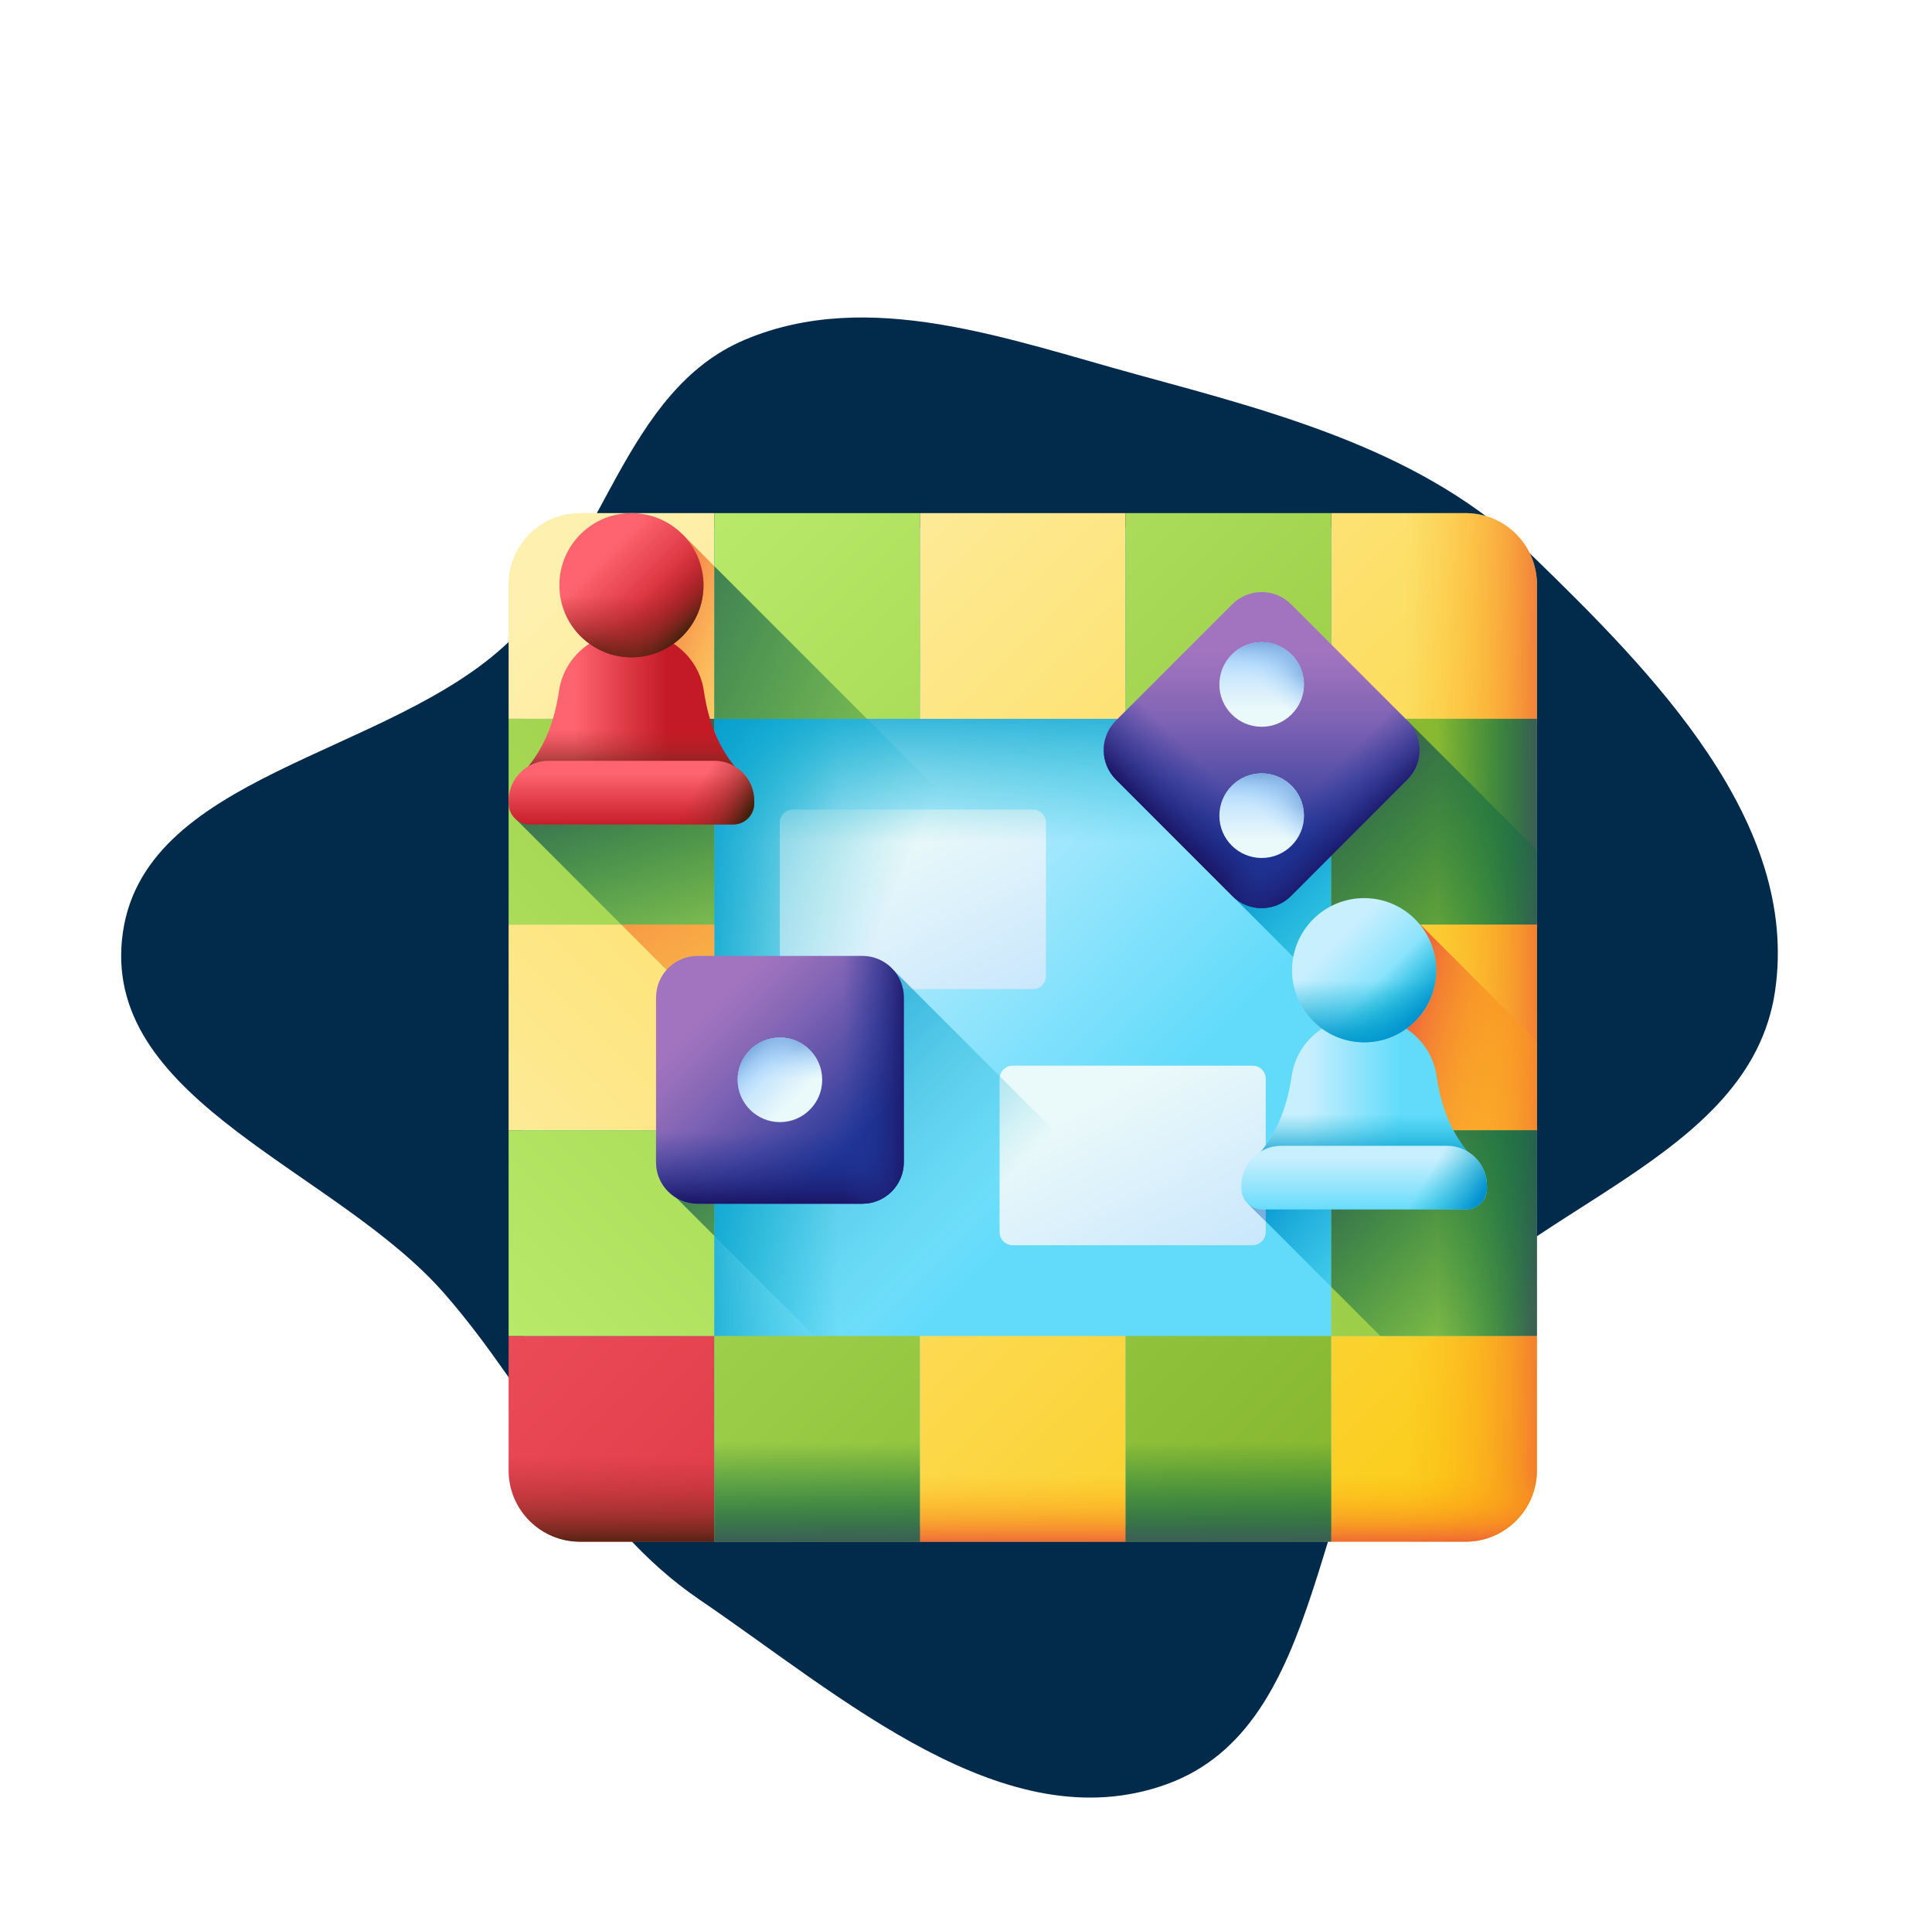 <svg width="124" height="123" viewBox="0 0 124 123" fill="none" xmlns="http://www.w3.org/2000/svg">
<path fill-rule="evenodd" clip-rule="evenodd" d="M32.694 41.148C38.734 35.332 40.07 25.074 47.794 21.806C55.779 18.428 64.71 21.781 73.081 24.063C82.198 26.549 91.448 28.985 98.239 35.56C106.129 43.199 115.528 52.752 113.925 63.607C112.313 74.527 97.494 77.373 90.774 86.126C84.006 94.943 85.32 110.731 74.858 114.497C64.505 118.224 53.999 108.832 44.892 102.641C37.663 97.727 34.269 89.569 28.512 82.992C21.602 75.097 6.787 70.729 7.829 60.298C8.896 49.624 24.971 48.587 32.694 41.148Z" fill="#022A4B"/>
<path d="M93.238 97.964H38.05C35.595 97.964 33.605 95.974 33.605 93.518V38.331C33.605 35.876 35.595 33.885 38.05 33.885H93.238C95.693 33.885 97.684 35.876 97.684 38.331V93.518C97.683 95.974 95.693 97.964 93.238 97.964Z" fill="url(#paint0_linear_375_7171)"/>
<path d="M65.515 33.885H38.05C35.595 33.885 33.605 35.876 33.605 38.331V93.518C33.605 95.974 35.595 97.964 38.05 97.964H65.515V33.885Z" fill="url(#paint1_linear_375_7171)"/>
<path d="M66.291 63.466H50.891C50.426 63.466 50.05 63.089 50.05 62.625V52.789C50.05 52.325 50.426 51.948 50.891 51.948H66.291C66.756 51.948 67.132 52.325 67.132 52.789V62.625C67.132 63.089 66.756 63.466 66.291 63.466Z" fill="url(#paint2_linear_375_7171)"/>
<path d="M80.397 79.901H64.997C64.532 79.901 64.156 79.525 64.156 79.06V69.225C64.156 68.76 64.532 68.383 64.997 68.383H80.397C80.862 68.383 81.238 68.76 81.238 69.225V79.06C81.238 79.525 80.862 79.901 80.397 79.901Z" fill="url(#paint3_linear_375_7171)"/>
<path d="M85.638 90.535H57.081L43.04 76.494L57.319 62.214L85.638 90.535Z" fill="url(#paint4_linear_375_7171)"/>
<path d="M97.683 65.795V38.331C97.683 35.876 95.693 33.885 93.238 33.885H38.05C35.595 33.885 33.605 35.876 33.605 38.331V65.795H97.683Z" fill="url(#paint5_linear_375_7171)"/>
<path d="M97.683 53.593L90.334 46.244L79.089 57.489L97.683 76.083V53.593Z" fill="url(#paint6_linear_375_7171)"/>
<path d="M33.605 53.06L78.509 97.964H93.238C95.693 97.964 97.683 95.974 97.683 93.518V88.165L43.798 34.279L41.745 36.332V48.163L33.605 52.31V53.06Z" fill="url(#paint7_linear_375_7171)"/>
<path d="M81.238 76.212L80.086 77.22L97.533 94.667C97.631 94.3 97.684 93.916 97.684 93.518V76.212H81.238Z" fill="url(#paint8_linear_375_7171)"/>
<path d="M45.844 32.925H37.223C34.694 32.925 32.644 34.975 32.644 37.504V46.125H45.844V32.925Z" fill="url(#paint9_linear_375_7171)"/>
<path d="M43.798 34.279L41.745 36.332V46.125H45.844V36.326L43.798 34.279Z" fill="url(#paint10_linear_375_7171)"/>
<path d="M45.844 32.925H59.044V46.125H45.844V32.925Z" fill="url(#paint11_linear_375_7171)"/>
<path d="M59.044 32.925H72.244V46.125H59.044V32.925Z" fill="url(#paint12_linear_375_7171)"/>
<path d="M72.244 32.925H85.444V46.125H72.244V32.925Z" fill="url(#paint13_linear_375_7171)"/>
<path d="M94.065 32.925H85.444V46.125H98.644V37.504C98.644 34.975 96.594 32.925 94.065 32.925Z" fill="url(#paint14_linear_375_7171)"/>
<path d="M32.644 85.725V94.345C32.644 96.874 34.694 98.925 37.223 98.925H45.844V85.725H32.644Z" fill="url(#paint15_linear_375_7171)"/>
<path d="M32.644 85.725V94.345C32.644 96.874 34.694 98.925 37.223 98.925H45.844V85.725H32.644Z" fill="url(#paint16_linear_375_7171)"/>
<path d="M45.844 85.725H59.044V98.925H45.844V85.725Z" fill="url(#paint17_linear_375_7171)"/>
<path d="M59.044 85.725H72.244V98.925H59.044V85.725Z" fill="url(#paint18_linear_375_7171)"/>
<path d="M72.244 85.725H85.444V98.925H72.244V85.725Z" fill="url(#paint19_linear_375_7171)"/>
<path d="M85.444 98.925H94.065C96.594 98.925 98.644 96.874 98.644 94.345V85.725H85.444V98.925Z" fill="url(#paint20_linear_375_7171)"/>
<path d="M45.844 72.525V85.725H32.644V72.525H45.844Z" fill="url(#paint21_linear_375_7171)"/>
<path d="M45.844 73.689L43.04 76.494L45.844 79.298V73.689Z" fill="url(#paint22_linear_375_7171)"/>
<path d="M45.844 59.325V72.525H32.644V59.325H45.844Z" fill="url(#paint23_linear_375_7171)"/>
<path d="M45.844 65.299V59.325H39.87L45.844 65.299Z" fill="url(#paint24_linear_375_7171)"/>
<path d="M45.844 46.124V59.325H32.644V46.124H45.844Z" fill="url(#paint25_linear_375_7171)"/>
<path d="M41.745 48.163L33.108 52.563L39.869 59.325H45.844V46.124H41.745V48.163Z" fill="url(#paint26_linear_375_7171)"/>
<path d="M98.644 72.525V85.725H85.444V72.525H98.644Z" fill="url(#paint27_linear_375_7171)"/>
<path d="M98.644 59.325V72.525H85.444V59.325H98.644Z" fill="url(#paint28_linear_375_7171)"/>
<path d="M98.644 46.124V59.325H85.444V46.124H98.644Z" fill="url(#paint29_linear_375_7171)"/>
<path d="M94.065 32.925H85.444V46.125H98.644V37.504C98.644 34.975 96.594 32.925 94.065 32.925Z" fill="url(#paint30_linear_375_7171)"/>
<path d="M85.444 98.925H94.065C96.594 98.925 98.644 96.874 98.644 94.345V85.725H85.444V98.925Z" fill="url(#paint31_linear_375_7171)"/>
<path d="M59.044 85.725H72.244V98.925H59.044V85.725Z" fill="url(#paint32_linear_375_7171)"/>
<path d="M85.444 85.725V98.925H94.065C96.594 98.925 98.644 96.874 98.644 94.345V85.725H85.444Z" fill="url(#paint33_linear_375_7171)"/>
<path d="M85.444 59.325H98.644V72.525H85.444V59.325Z" fill="url(#paint34_linear_375_7171)"/>
<path d="M98.644 72.525V66.804L91.165 59.325H90.484L88.266 61.542V70.066L85.454 72.525H98.644Z" fill="url(#paint35_linear_375_7171)"/>
<path d="M85.444 72.525H98.644V85.725H85.444V72.525Z" fill="url(#paint36_linear_375_7171)"/>
<path d="M85.444 72.534V82.578L88.59 85.725H98.644V72.525H85.454L85.444 72.534Z" fill="url(#paint37_linear_375_7171)"/>
<path d="M85.444 46.124H98.644V59.325H85.444V46.124Z" fill="url(#paint38_linear_375_7171)"/>
<path d="M90.334 46.244L85.444 51.134V59.325H98.644V54.554L90.334 46.244Z" fill="url(#paint39_linear_375_7171)"/>
<path d="M45.844 85.725H59.044V98.925H45.844V85.725Z" fill="url(#paint40_linear_375_7171)"/>
<path d="M72.244 85.725H85.444V98.925H72.244V85.725Z" fill="url(#paint41_linear_375_7171)"/>
<path d="M81.238 78.372V76.212L80.086 77.22L81.238 78.372Z" fill="url(#paint42_linear_375_7171)"/>
<path d="M47.846 49.945C46.261 48.41 45.498 46.522 45.176 44.336C44.857 42.172 42.98 40.58 40.793 40.58H40.26C38.072 40.58 36.196 42.172 35.877 44.336C35.554 46.523 34.792 48.411 33.208 49.945H47.846Z" fill="url(#paint43_linear_375_7171)"/>
<path d="M33.208 49.945H47.846C46.497 48.639 45.744 47.077 45.351 45.294H35.701C35.308 47.078 34.555 48.639 33.208 49.945Z" fill="url(#paint44_linear_375_7171)"/>
<path d="M40.527 42.176C43.081 42.176 45.152 40.105 45.152 37.55C45.152 34.996 43.081 32.925 40.527 32.925C37.972 32.925 35.901 34.996 35.901 37.55C35.901 40.105 37.972 42.176 40.527 42.176Z" fill="url(#paint45_linear_375_7171)"/>
<path d="M35.901 37.55C35.901 40.105 37.972 42.176 40.527 42.176C43.081 42.176 45.152 40.105 45.152 37.55C45.152 36.997 45.055 36.467 44.877 35.975H36.176C35.998 36.467 35.901 36.997 35.901 37.55Z" fill="url(#paint46_linear_375_7171)"/>
<path d="M37.255 40.821C39.062 42.628 41.991 42.628 43.797 40.821C45.604 39.015 45.604 36.086 43.797 34.279C43.406 33.888 42.962 33.582 42.489 33.36L36.336 39.512C36.558 39.986 36.864 40.43 37.255 40.821Z" fill="url(#paint47_linear_375_7171)"/>
<path d="M45.849 48.819H35.204C33.79 48.819 32.644 49.966 32.644 51.38V51.555C32.644 52.3 33.248 52.903 33.992 52.903H47.061C47.806 52.903 48.409 52.3 48.409 51.555V51.38C48.409 49.966 47.263 48.819 45.849 48.819Z" fill="url(#paint48_linear_375_7171)"/>
<path d="M45.849 48.819H40.826V52.903H47.061C47.806 52.903 48.409 52.3 48.409 51.555V51.379C48.409 49.965 47.263 48.819 45.849 48.819Z" fill="url(#paint49_linear_375_7171)"/>
<path d="M94.873 74.65C93.288 73.115 92.525 71.227 92.203 69.041C91.883 66.877 90.007 65.284 87.819 65.284H87.287C85.099 65.284 83.223 66.877 82.904 69.041C82.581 71.227 81.819 73.115 80.235 74.65H94.873Z" fill="url(#paint50_linear_375_7171)"/>
<path d="M80.234 74.65H94.873C93.524 73.344 92.771 71.782 92.378 69.998H82.728C82.335 71.782 81.582 73.344 80.234 74.65Z" fill="url(#paint51_linear_375_7171)"/>
<path d="M87.553 66.881C90.108 66.881 92.179 64.81 92.179 62.255C92.179 59.7 90.108 57.629 87.553 57.629C84.999 57.629 82.927 59.7 82.927 62.255C82.927 64.81 84.999 66.881 87.553 66.881Z" fill="url(#paint52_linear_375_7171)"/>
<path d="M82.927 62.255C82.927 64.81 84.999 66.881 87.553 66.881C90.108 66.881 92.179 64.81 92.179 62.255C92.179 61.702 92.082 61.171 91.903 60.679H83.203C83.025 61.171 82.927 61.702 82.927 62.255Z" fill="url(#paint53_linear_375_7171)"/>
<path d="M84.282 65.526C86.089 67.332 89.018 67.332 90.824 65.526C92.631 63.719 92.631 60.791 90.824 58.984C90.433 58.593 89.989 58.286 89.515 58.065L83.363 64.217C83.585 64.691 83.891 65.135 84.282 65.526Z" fill="url(#paint54_linear_375_7171)"/>
<path d="M92.876 73.524H82.231C80.817 73.524 79.671 74.67 79.671 76.084V76.26C79.671 77.004 80.274 77.608 81.019 77.608H94.088C94.833 77.608 95.436 77.004 95.436 76.26V76.084C95.436 74.67 94.29 73.524 92.876 73.524Z" fill="url(#paint55_linear_375_7171)"/>
<path d="M92.876 73.524H87.853V77.608H94.088C94.832 77.608 95.436 77.004 95.436 76.26V76.084C95.436 74.67 94.29 73.524 92.876 73.524Z" fill="url(#paint56_linear_375_7171)"/>
<path d="M45.844 36.326V46.125H55.643L45.844 36.326Z" fill="url(#paint57_linear_375_7171)"/>
<path d="M55.341 77.24H44.773C43.3 77.24 42.106 76.046 42.106 74.573V64.005C42.106 62.532 43.3 61.338 44.773 61.338H55.341C56.814 61.338 58.009 62.532 58.009 64.005V74.573C58.009 76.046 56.814 77.24 55.341 77.24Z" fill="url(#paint58_linear_375_7171)"/>
<path d="M55.341 77.24H44.773C43.3 77.24 42.106 76.046 42.106 74.573V64.005C42.106 62.532 43.3 61.338 44.773 61.338H55.341C56.814 61.338 58.009 62.532 58.009 64.005V74.573C58.009 76.046 56.814 77.24 55.341 77.24Z" fill="url(#paint59_linear_375_7171)"/>
<path d="M55.341 77.24H44.773C43.3 77.24 42.106 76.046 42.106 74.573V64.005C42.106 62.532 43.3 61.338 44.773 61.338H55.341C56.814 61.338 58.009 62.532 58.009 64.005V74.573C58.009 76.046 56.814 77.24 55.341 77.24Z" fill="url(#paint60_linear_375_7171)"/>
<path d="M50.057 72.003C51.556 72.003 52.771 70.788 52.771 69.29C52.771 67.791 51.556 66.576 50.057 66.576C48.558 66.576 47.343 67.791 47.343 69.29C47.343 70.788 48.558 72.003 50.057 72.003Z" fill="url(#paint61_linear_375_7171)"/>
<path d="M52.771 69.29C52.771 67.791 51.556 66.576 50.057 66.576C48.558 66.576 47.343 67.791 47.343 69.29C47.343 69.614 47.401 69.925 47.505 70.214H52.609C52.714 69.925 52.771 69.614 52.771 69.29Z" fill="url(#paint62_linear_375_7171)"/>
<path d="M51.976 67.37C50.916 66.31 49.198 66.31 48.138 67.37C47.078 68.43 47.078 70.148 48.138 71.208C48.368 71.438 48.628 71.618 48.906 71.748L52.515 68.138C52.385 67.86 52.206 67.6 51.976 67.37Z" fill="url(#paint63_linear_375_7171)"/>
<path d="M79.089 57.489L71.617 50.017C70.576 48.975 70.576 47.286 71.617 46.244L79.089 38.772C80.131 37.73 81.82 37.73 82.862 38.772L90.334 46.244C91.376 47.286 91.376 48.975 90.334 50.017L82.862 57.489C81.82 58.531 80.131 58.531 79.089 57.489Z" fill="url(#paint64_linear_375_7171)"/>
<path d="M79.089 57.489L71.617 50.017C70.576 48.975 70.576 47.286 71.617 46.244L79.089 38.772C80.131 37.73 81.82 37.73 82.862 38.772L90.334 46.244C91.376 47.286 91.376 48.975 90.334 50.017L82.862 57.489C81.82 58.531 80.131 58.531 79.089 57.489Z" fill="url(#paint65_linear_375_7171)"/>
<path d="M79.089 57.489L71.617 50.017C70.576 48.975 70.576 47.286 71.617 46.244L79.089 38.772C80.131 37.73 81.82 37.73 82.862 38.772L90.334 46.244C91.376 47.286 91.376 48.975 90.334 50.017L82.862 57.489C81.82 58.531 80.131 58.531 79.089 57.489Z" fill="url(#paint66_linear_375_7171)"/>
<path d="M80.976 46.635C82.475 46.635 83.69 45.42 83.69 43.921C83.69 42.422 82.475 41.207 80.976 41.207C79.477 41.207 78.262 42.422 78.262 43.921C78.262 45.42 79.477 46.635 80.976 46.635Z" fill="url(#paint67_linear_375_7171)"/>
<path d="M82.895 45.84C83.955 44.78 83.955 43.062 82.895 42.002C81.835 40.942 80.117 40.942 79.057 42.002C78.827 42.232 78.648 42.492 78.518 42.77L82.127 46.379C82.405 46.249 82.665 46.07 82.895 45.84Z" fill="url(#paint68_linear_375_7171)"/>
<path d="M83.69 43.921C83.69 42.422 82.475 41.207 80.976 41.207C79.477 41.207 78.262 42.422 78.262 43.921C78.262 44.246 78.319 44.557 78.424 44.846H83.528C83.633 44.557 83.69 44.246 83.69 43.921Z" fill="url(#paint69_linear_375_7171)"/>
<path d="M80.976 55.054C82.475 55.054 83.69 53.839 83.69 52.34C83.69 50.841 82.475 49.626 80.976 49.626C79.477 49.626 78.262 50.841 78.262 52.34C78.262 53.839 79.477 55.054 80.976 55.054Z" fill="url(#paint70_linear_375_7171)"/>
<path d="M82.895 54.259C83.955 53.199 83.955 51.481 82.895 50.421C81.835 49.361 80.117 49.361 79.057 50.421C78.827 50.65 78.648 50.911 78.518 51.189L82.127 54.798C82.405 54.668 82.665 54.488 82.895 54.259Z" fill="url(#paint71_linear_375_7171)"/>
<path d="M83.69 52.34C83.69 50.841 82.475 49.626 80.976 49.626C79.477 49.626 78.262 50.841 78.262 52.34C78.262 52.665 78.319 52.976 78.424 53.264H83.528C83.633 52.976 83.69 52.665 83.69 52.34Z" fill="url(#paint72_linear_375_7171)"/>
<defs>
<linearGradient id="paint0_linear_375_7171" x1="53.502" y1="53.783" x2="72.072" y2="72.352" gradientUnits="userSpaceOnUse">
<stop stop-color="#C8EFFE"/>
<stop offset="1" stop-color="#62DBFB"/>
</linearGradient>
<linearGradient id="paint1_linear_375_7171" x1="53.738" y1="65.924" x2="43.107" y2="65.924" gradientUnits="userSpaceOnUse">
<stop stop-color="#07B2CD" stop-opacity="0"/>
<stop offset="0.398" stop-color="#07AFCD" stop-opacity="0.398"/>
<stop offset="0.685" stop-color="#05A5CE" stop-opacity="0.685"/>
<stop offset="0.937" stop-color="#0396CF" stop-opacity="0.937"/>
<stop offset="1" stop-color="#0290CF"/>
</linearGradient>
<linearGradient id="paint2_linear_375_7171" x1="56.716" y1="54.124" x2="66.94" y2="73.665" gradientUnits="userSpaceOnUse">
<stop stop-color="#EAF9FA"/>
<stop offset="1" stop-color="#B3DAFE"/>
</linearGradient>
<linearGradient id="paint3_linear_375_7171" x1="70.822" y1="70.559" x2="81.046" y2="90.1" gradientUnits="userSpaceOnUse">
<stop stop-color="#EAF9FA"/>
<stop offset="1" stop-color="#B3DAFE"/>
</linearGradient>
<linearGradient id="paint4_linear_375_7171" x1="60.597" y1="79.772" x2="45.94" y2="65.115" gradientUnits="userSpaceOnUse">
<stop stop-color="#07B2CD" stop-opacity="0"/>
<stop offset="0.455" stop-color="#05A5CE" stop-opacity="0.455"/>
<stop offset="1" stop-color="#0290CF"/>
</linearGradient>
<linearGradient id="paint5_linear_375_7171" x1="65.644" y1="54.019" x2="65.644" y2="43.387" gradientUnits="userSpaceOnUse">
<stop stop-color="#07B2CD" stop-opacity="0"/>
<stop offset="0.398" stop-color="#07AFCD" stop-opacity="0.398"/>
<stop offset="0.685" stop-color="#05A5CE" stop-opacity="0.685"/>
<stop offset="0.937" stop-color="#0396CF" stop-opacity="0.937"/>
<stop offset="1" stop-color="#0290CF"/>
</linearGradient>
<linearGradient id="paint6_linear_375_7171" x1="94.005" y1="61.16" x2="84.236" y2="51.391" gradientUnits="userSpaceOnUse">
<stop stop-color="#07B2CD" stop-opacity="0"/>
<stop offset="0.398" stop-color="#07AFCD" stop-opacity="0.398"/>
<stop offset="0.685" stop-color="#05A5CE" stop-opacity="0.685"/>
<stop offset="0.937" stop-color="#0396CF" stop-opacity="0.937"/>
<stop offset="1" stop-color="#0290CF"/>
</linearGradient>
<linearGradient id="paint7_linear_375_7171" x1="54.865" y1="63.443" x2="35.626" y2="55.247" gradientUnits="userSpaceOnUse">
<stop stop-color="#07B2CD" stop-opacity="0"/>
<stop offset="0.455" stop-color="#05A5CE" stop-opacity="0.455"/>
<stop offset="1" stop-color="#0290CF"/>
</linearGradient>
<linearGradient id="paint8_linear_375_7171" x1="92.075" y1="80.758" x2="83.103" y2="73.166" gradientUnits="userSpaceOnUse">
<stop stop-color="#07B2CD" stop-opacity="0"/>
<stop offset="0.455" stop-color="#05A5CE" stop-opacity="0.455"/>
<stop offset="1" stop-color="#0290CF"/>
</linearGradient>
<linearGradient id="paint9_linear_375_7171" x1="36.462" y1="36.742" x2="104.292" y2="104.573" gradientUnits="userSpaceOnUse">
<stop stop-color="#FEF0AE"/>
<stop offset="1" stop-color="#FAC600"/>
</linearGradient>
<linearGradient id="paint10_linear_375_7171" x1="52.215" y1="43.98" x2="39.921" y2="39.062" gradientUnits="userSpaceOnUse">
<stop stop-color="#FEA613" stop-opacity="0"/>
<stop offset="0.203" stop-color="#FDA215" stop-opacity="0.203"/>
<stop offset="0.405" stop-color="#FB961B" stop-opacity="0.405"/>
<stop offset="0.607" stop-color="#F68225" stop-opacity="0.607"/>
<stop offset="0.807" stop-color="#F06633" stop-opacity="0.807"/>
<stop offset="1" stop-color="#E94444"/>
</linearGradient>
<linearGradient id="paint11_linear_375_7171" x1="43.062" y1="30.142" x2="110.892" y2="97.973" gradientUnits="userSpaceOnUse">
<stop stop-color="#BBEC6C"/>
<stop offset="1" stop-color="#78A91F"/>
</linearGradient>
<linearGradient id="paint12_linear_375_7171" x1="49.662" y1="23.542" x2="117.492" y2="91.373" gradientUnits="userSpaceOnUse">
<stop stop-color="#FEF0AE"/>
<stop offset="1" stop-color="#FAC600"/>
</linearGradient>
<linearGradient id="paint13_linear_375_7171" x1="56.262" y1="16.942" x2="124.092" y2="84.773" gradientUnits="userSpaceOnUse">
<stop stop-color="#BBEC6C"/>
<stop offset="1" stop-color="#78A91F"/>
</linearGradient>
<linearGradient id="paint14_linear_375_7171" x1="62.191" y1="11.013" x2="130.022" y2="78.844" gradientUnits="userSpaceOnUse">
<stop stop-color="#FEF0AE"/>
<stop offset="1" stop-color="#FAC600"/>
</linearGradient>
<linearGradient id="paint15_linear_375_7171" x1="10.732" y1="62.472" x2="78.563" y2="130.302" gradientUnits="userSpaceOnUse">
<stop stop-color="#FE646F"/>
<stop offset="1" stop-color="#C41926"/>
</linearGradient>
<linearGradient id="paint16_linear_375_7171" x1="39.244" y1="93.489" x2="39.244" y2="99.311" gradientUnits="userSpaceOnUse">
<stop stop-color="#A72B2B" stop-opacity="0"/>
<stop offset="0.2" stop-color="#A32B2A" stop-opacity="0.2"/>
<stop offset="0.398" stop-color="#972926" stop-opacity="0.398"/>
<stop offset="0.597" stop-color="#832820" stop-opacity="0.597"/>
<stop offset="0.795" stop-color="#672517" stop-opacity="0.795"/>
<stop offset="0.991" stop-color="#44210C" stop-opacity="0.991"/>
<stop offset="1" stop-color="#42210B"/>
</linearGradient>
<linearGradient id="paint17_linear_375_7171" x1="16.662" y1="56.542" x2="84.492" y2="124.373" gradientUnits="userSpaceOnUse">
<stop stop-color="#BBEC6C"/>
<stop offset="1" stop-color="#78A91F"/>
</linearGradient>
<linearGradient id="paint18_linear_375_7171" x1="23.262" y1="49.942" x2="91.092" y2="117.773" gradientUnits="userSpaceOnUse">
<stop stop-color="#FEF0AE"/>
<stop offset="1" stop-color="#FAC600"/>
</linearGradient>
<linearGradient id="paint19_linear_375_7171" x1="29.862" y1="43.342" x2="97.692" y2="111.173" gradientUnits="userSpaceOnUse">
<stop stop-color="#BBEC6C"/>
<stop offset="1" stop-color="#78A91F"/>
</linearGradient>
<linearGradient id="paint20_linear_375_7171" x1="36.462" y1="36.742" x2="104.292" y2="104.573" gradientUnits="userSpaceOnUse">
<stop stop-color="#FEF0AE"/>
<stop offset="1" stop-color="#FAC600"/>
</linearGradient>
<linearGradient id="paint21_linear_375_7171" x1="29.862" y1="88.507" x2="97.692" y2="20.676" gradientUnits="userSpaceOnUse">
<stop stop-color="#BBEC6C"/>
<stop offset="1" stop-color="#78A91F"/>
</linearGradient>
<linearGradient id="paint22_linear_375_7171" x1="56.024" y1="86.674" x2="41.212" y2="71.862" gradientUnits="userSpaceOnUse">
<stop stop-color="#026841" stop-opacity="0"/>
<stop offset="0.324" stop-color="#046842" stop-opacity="0.324"/>
<stop offset="0.551" stop-color="#0E6546" stop-opacity="0.551"/>
<stop offset="0.748" stop-color="#1D614C" stop-opacity="0.748"/>
<stop offset="0.926" stop-color="#335C54" stop-opacity="0.926"/>
<stop offset="1" stop-color="#3E5959"/>
</linearGradient>
<linearGradient id="paint23_linear_375_7171" x1="23.262" y1="81.907" x2="91.092" y2="14.076" gradientUnits="userSpaceOnUse">
<stop stop-color="#FEF0AE"/>
<stop offset="1" stop-color="#FAC600"/>
</linearGradient>
<linearGradient id="paint24_linear_375_7171" x1="57.905" y1="82.565" x2="34.611" y2="46.589" gradientUnits="userSpaceOnUse">
<stop stop-color="#FEA613" stop-opacity="0"/>
<stop offset="0.203" stop-color="#FDA215" stop-opacity="0.203"/>
<stop offset="0.405" stop-color="#FB961B" stop-opacity="0.405"/>
<stop offset="0.607" stop-color="#F68225" stop-opacity="0.607"/>
<stop offset="0.807" stop-color="#F06633" stop-opacity="0.807"/>
<stop offset="1" stop-color="#E94444"/>
</linearGradient>
<linearGradient id="paint25_linear_375_7171" x1="16.662" y1="75.307" x2="84.492" y2="7.476" gradientUnits="userSpaceOnUse">
<stop stop-color="#BBEC6C"/>
<stop offset="1" stop-color="#78A91F"/>
</linearGradient>
<linearGradient id="paint26_linear_375_7171" x1="44.909" y1="64.488" x2="38.827" y2="47.535" gradientUnits="userSpaceOnUse">
<stop stop-color="#026841" stop-opacity="0"/>
<stop offset="0.324" stop-color="#046842" stop-opacity="0.324"/>
<stop offset="0.551" stop-color="#0E6546" stop-opacity="0.551"/>
<stop offset="0.748" stop-color="#1D614C" stop-opacity="0.748"/>
<stop offset="0.926" stop-color="#335C54" stop-opacity="0.926"/>
<stop offset="1" stop-color="#3E5959"/>
</linearGradient>
<linearGradient id="paint27_linear_375_7171" x1="56.262" y1="114.907" x2="124.092" y2="47.076" gradientUnits="userSpaceOnUse">
<stop stop-color="#BBEC6C"/>
<stop offset="1" stop-color="#78A91F"/>
</linearGradient>
<linearGradient id="paint28_linear_375_7171" x1="49.662" y1="108.307" x2="117.492" y2="40.476" gradientUnits="userSpaceOnUse">
<stop stop-color="#FEF0AE"/>
<stop offset="1" stop-color="#FAC600"/>
</linearGradient>
<linearGradient id="paint29_linear_375_7171" x1="43.062" y1="101.707" x2="110.892" y2="33.876" gradientUnits="userSpaceOnUse">
<stop stop-color="#BBEC6C"/>
<stop offset="1" stop-color="#78A91F"/>
</linearGradient>
<linearGradient id="paint30_linear_375_7171" x1="90.308" y1="39.525" x2="100.904" y2="39.525" gradientUnits="userSpaceOnUse">
<stop stop-color="#FEA613" stop-opacity="0"/>
<stop offset="0.203" stop-color="#FDA215" stop-opacity="0.203"/>
<stop offset="0.405" stop-color="#FB961B" stop-opacity="0.405"/>
<stop offset="0.607" stop-color="#F68225" stop-opacity="0.607"/>
<stop offset="0.807" stop-color="#F06633" stop-opacity="0.807"/>
<stop offset="1" stop-color="#E94444"/>
</linearGradient>
<linearGradient id="paint31_linear_375_7171" x1="90.308" y1="92.325" x2="100.904" y2="92.325" gradientUnits="userSpaceOnUse">
<stop stop-color="#FEA613" stop-opacity="0"/>
<stop offset="0.203" stop-color="#FDA215" stop-opacity="0.203"/>
<stop offset="0.405" stop-color="#FB961B" stop-opacity="0.405"/>
<stop offset="0.607" stop-color="#F68225" stop-opacity="0.607"/>
<stop offset="0.807" stop-color="#F06633" stop-opacity="0.807"/>
<stop offset="1" stop-color="#E94444"/>
</linearGradient>
<linearGradient id="paint32_linear_375_7171" x1="65.644" y1="94.654" x2="65.644" y2="99.572" gradientUnits="userSpaceOnUse">
<stop stop-color="#FEA613" stop-opacity="0"/>
<stop offset="0.203" stop-color="#FDA215" stop-opacity="0.203"/>
<stop offset="0.405" stop-color="#FB961B" stop-opacity="0.405"/>
<stop offset="0.607" stop-color="#F68225" stop-opacity="0.607"/>
<stop offset="0.807" stop-color="#F06633" stop-opacity="0.807"/>
<stop offset="1" stop-color="#E94444"/>
</linearGradient>
<linearGradient id="paint33_linear_375_7171" x1="92.044" y1="94.654" x2="92.044" y2="99.572" gradientUnits="userSpaceOnUse">
<stop stop-color="#FEA613" stop-opacity="0"/>
<stop offset="0.203" stop-color="#FDA215" stop-opacity="0.203"/>
<stop offset="0.405" stop-color="#FB961B" stop-opacity="0.405"/>
<stop offset="0.607" stop-color="#F68225" stop-opacity="0.607"/>
<stop offset="0.807" stop-color="#F06633" stop-opacity="0.807"/>
<stop offset="1" stop-color="#E94444"/>
</linearGradient>
<linearGradient id="paint34_linear_375_7171" x1="90.308" y1="65.925" x2="100.904" y2="65.925" gradientUnits="userSpaceOnUse">
<stop stop-color="#FEA613" stop-opacity="0"/>
<stop offset="0.203" stop-color="#FDA215" stop-opacity="0.203"/>
<stop offset="0.405" stop-color="#FB961B" stop-opacity="0.405"/>
<stop offset="0.607" stop-color="#F68225" stop-opacity="0.607"/>
<stop offset="0.807" stop-color="#F06633" stop-opacity="0.807"/>
<stop offset="1" stop-color="#E94444"/>
</linearGradient>
<linearGradient id="paint35_linear_375_7171" x1="101.858" y1="69.201" x2="88.659" y2="66.009" gradientUnits="userSpaceOnUse">
<stop stop-color="#FEA613" stop-opacity="0"/>
<stop offset="0.203" stop-color="#FDA215" stop-opacity="0.203"/>
<stop offset="0.405" stop-color="#FB961B" stop-opacity="0.405"/>
<stop offset="0.607" stop-color="#F68225" stop-opacity="0.607"/>
<stop offset="0.807" stop-color="#F06633" stop-opacity="0.807"/>
<stop offset="1" stop-color="#E94444"/>
</linearGradient>
<linearGradient id="paint36_linear_375_7171" x1="92.249" y1="79.124" x2="98.848" y2="79.124" gradientUnits="userSpaceOnUse">
<stop stop-color="#026841" stop-opacity="0"/>
<stop offset="0.324" stop-color="#046842" stop-opacity="0.324"/>
<stop offset="0.551" stop-color="#0E6546" stop-opacity="0.551"/>
<stop offset="0.748" stop-color="#1D614C" stop-opacity="0.748"/>
<stop offset="0.926" stop-color="#335C54" stop-opacity="0.926"/>
<stop offset="1" stop-color="#3E5959"/>
</linearGradient>
<linearGradient id="paint37_linear_375_7171" x1="98.736" y1="83.897" x2="85.967" y2="71.991" gradientUnits="userSpaceOnUse">
<stop stop-color="#026841" stop-opacity="0"/>
<stop offset="0.324" stop-color="#046842" stop-opacity="0.324"/>
<stop offset="0.551" stop-color="#0E6546" stop-opacity="0.551"/>
<stop offset="0.748" stop-color="#1D614C" stop-opacity="0.748"/>
<stop offset="0.926" stop-color="#335C54" stop-opacity="0.926"/>
<stop offset="1" stop-color="#3E5959"/>
</linearGradient>
<linearGradient id="paint38_linear_375_7171" x1="92.249" y1="52.724" x2="98.848" y2="52.724" gradientUnits="userSpaceOnUse">
<stop stop-color="#026841" stop-opacity="0"/>
<stop offset="0.324" stop-color="#046842" stop-opacity="0.324"/>
<stop offset="0.551" stop-color="#0E6546" stop-opacity="0.551"/>
<stop offset="0.748" stop-color="#1D614C" stop-opacity="0.748"/>
<stop offset="0.926" stop-color="#335C54" stop-opacity="0.926"/>
<stop offset="1" stop-color="#3E5959"/>
</linearGradient>
<linearGradient id="paint39_linear_375_7171" x1="97.745" y1="62.64" x2="84.622" y2="49.517" gradientUnits="userSpaceOnUse">
<stop stop-color="#026841" stop-opacity="0"/>
<stop offset="0.324" stop-color="#046842" stop-opacity="0.324"/>
<stop offset="0.551" stop-color="#0E6546" stop-opacity="0.551"/>
<stop offset="0.748" stop-color="#1D614C" stop-opacity="0.748"/>
<stop offset="0.926" stop-color="#335C54" stop-opacity="0.926"/>
<stop offset="1" stop-color="#3E5959"/>
</linearGradient>
<linearGradient id="paint40_linear_375_7171" x1="52.444" y1="92.529" x2="52.444" y2="99.129" gradientUnits="userSpaceOnUse">
<stop stop-color="#026841" stop-opacity="0"/>
<stop offset="0.324" stop-color="#046842" stop-opacity="0.324"/>
<stop offset="0.551" stop-color="#0E6546" stop-opacity="0.551"/>
<stop offset="0.748" stop-color="#1D614C" stop-opacity="0.748"/>
<stop offset="0.926" stop-color="#335C54" stop-opacity="0.926"/>
<stop offset="1" stop-color="#3E5959"/>
</linearGradient>
<linearGradient id="paint41_linear_375_7171" x1="78.844" y1="92.529" x2="78.844" y2="99.129" gradientUnits="userSpaceOnUse">
<stop stop-color="#026841" stop-opacity="0"/>
<stop offset="0.324" stop-color="#046842" stop-opacity="0.324"/>
<stop offset="0.551" stop-color="#0E6546" stop-opacity="0.551"/>
<stop offset="0.748" stop-color="#1D614C" stop-opacity="0.748"/>
<stop offset="0.926" stop-color="#335C54" stop-opacity="0.926"/>
<stop offset="1" stop-color="#3E5959"/>
</linearGradient>
<linearGradient id="paint42_linear_375_7171" x1="84.428" y1="80.591" x2="81.096" y2="77.162" gradientUnits="userSpaceOnUse">
<stop stop-color="#B3DAFE" stop-opacity="0"/>
<stop offset="0.244" stop-color="#ACD5FA" stop-opacity="0.244"/>
<stop offset="0.589" stop-color="#9AC5F0" stop-opacity="0.589"/>
<stop offset="0.993" stop-color="#7CACDF" stop-opacity="0.993"/>
<stop offset="1" stop-color="#7BACDF"/>
</linearGradient>
<linearGradient id="paint43_linear_375_7171" x1="36.845" y1="45.263" x2="42.842" y2="45.263" gradientUnits="userSpaceOnUse">
<stop stop-color="#FE646F"/>
<stop offset="1" stop-color="#C41926"/>
</linearGradient>
<linearGradient id="paint44_linear_375_7171" x1="40.527" y1="46.798" x2="40.527" y2="49.968" gradientUnits="userSpaceOnUse">
<stop stop-color="#A72B2B" stop-opacity="0"/>
<stop offset="0.2" stop-color="#A32B2A" stop-opacity="0.2"/>
<stop offset="0.398" stop-color="#972926" stop-opacity="0.398"/>
<stop offset="0.597" stop-color="#832820" stop-opacity="0.597"/>
<stop offset="0.795" stop-color="#672517" stop-opacity="0.795"/>
<stop offset="0.991" stop-color="#44210C" stop-opacity="0.991"/>
<stop offset="1" stop-color="#42210B"/>
</linearGradient>
<linearGradient id="paint45_linear_375_7171" x1="38.703" y1="35.727" x2="43.044" y2="40.068" gradientUnits="userSpaceOnUse">
<stop stop-color="#FE646F"/>
<stop offset="1" stop-color="#C41926"/>
</linearGradient>
<linearGradient id="paint46_linear_375_7171" x1="40.527" y1="38.215" x2="40.527" y2="42.303" gradientUnits="userSpaceOnUse">
<stop stop-color="#A72B2B" stop-opacity="0"/>
<stop offset="0.2" stop-color="#A32B2A" stop-opacity="0.2"/>
<stop offset="0.398" stop-color="#972926" stop-opacity="0.398"/>
<stop offset="0.597" stop-color="#832820" stop-opacity="0.597"/>
<stop offset="0.795" stop-color="#672517" stop-opacity="0.795"/>
<stop offset="0.991" stop-color="#44210C" stop-opacity="0.991"/>
<stop offset="1" stop-color="#42210B"/>
</linearGradient>
<linearGradient id="paint47_linear_375_7171" x1="41.29" y1="38.314" x2="43.814" y2="40.837" gradientUnits="userSpaceOnUse">
<stop stop-color="#A72B2B" stop-opacity="0"/>
<stop offset="0.2" stop-color="#A32B2A" stop-opacity="0.2"/>
<stop offset="0.398" stop-color="#972926" stop-opacity="0.398"/>
<stop offset="0.597" stop-color="#832820" stop-opacity="0.597"/>
<stop offset="0.795" stop-color="#672517" stop-opacity="0.795"/>
<stop offset="0.991" stop-color="#44210C" stop-opacity="0.991"/>
<stop offset="1" stop-color="#42210B"/>
</linearGradient>
<linearGradient id="paint48_linear_375_7171" x1="40.527" y1="49.614" x2="40.527" y2="53.106" gradientUnits="userSpaceOnUse">
<stop stop-color="#FE646F"/>
<stop offset="1" stop-color="#C41926"/>
</linearGradient>
<linearGradient id="paint49_linear_375_7171" x1="44.296" y1="51.228" x2="47.421" y2="53.156" gradientUnits="userSpaceOnUse">
<stop stop-color="#A72B2B" stop-opacity="0"/>
<stop offset="0.2" stop-color="#A32B2A" stop-opacity="0.2"/>
<stop offset="0.398" stop-color="#972926" stop-opacity="0.398"/>
<stop offset="0.597" stop-color="#832820" stop-opacity="0.597"/>
<stop offset="0.795" stop-color="#672517" stop-opacity="0.795"/>
<stop offset="0.991" stop-color="#44210C" stop-opacity="0.991"/>
<stop offset="1" stop-color="#42210B"/>
</linearGradient>
<linearGradient id="paint50_linear_375_7171" x1="83.872" y1="69.967" x2="89.868" y2="69.967" gradientUnits="userSpaceOnUse">
<stop stop-color="#C8EFFE"/>
<stop offset="1" stop-color="#62DBFB"/>
</linearGradient>
<linearGradient id="paint51_linear_375_7171" x1="87.553" y1="71.503" x2="87.553" y2="74.673" gradientUnits="userSpaceOnUse">
<stop stop-color="#07B2CD" stop-opacity="0"/>
<stop offset="0.455" stop-color="#05A5CE" stop-opacity="0.455"/>
<stop offset="1" stop-color="#0290CF"/>
</linearGradient>
<linearGradient id="paint52_linear_375_7171" x1="85.73" y1="60.432" x2="90.071" y2="64.773" gradientUnits="userSpaceOnUse">
<stop stop-color="#C8EFFE"/>
<stop offset="1" stop-color="#62DBFB"/>
</linearGradient>
<linearGradient id="paint53_linear_375_7171" x1="87.553" y1="62.92" x2="87.553" y2="67.008" gradientUnits="userSpaceOnUse">
<stop stop-color="#07B2CD" stop-opacity="0"/>
<stop offset="0.455" stop-color="#05A5CE" stop-opacity="0.455"/>
<stop offset="1" stop-color="#0290CF"/>
</linearGradient>
<linearGradient id="paint54_linear_375_7171" x1="88.317" y1="63.018" x2="90.84" y2="65.542" gradientUnits="userSpaceOnUse">
<stop stop-color="#07B2CD" stop-opacity="0"/>
<stop offset="0.455" stop-color="#05A5CE" stop-opacity="0.455"/>
<stop offset="1" stop-color="#0290CF"/>
</linearGradient>
<linearGradient id="paint55_linear_375_7171" x1="87.553" y1="74.319" x2="87.553" y2="77.81" gradientUnits="userSpaceOnUse">
<stop stop-color="#C8EFFE"/>
<stop offset="1" stop-color="#62DBFB"/>
</linearGradient>
<linearGradient id="paint56_linear_375_7171" x1="91.323" y1="75.933" x2="94.448" y2="77.861" gradientUnits="userSpaceOnUse">
<stop stop-color="#07B2CD" stop-opacity="0"/>
<stop offset="0.455" stop-color="#05A5CE" stop-opacity="0.455"/>
<stop offset="1" stop-color="#0290CF"/>
</linearGradient>
<linearGradient id="paint57_linear_375_7171" x1="64.712" y1="50.569" x2="37.536" y2="37.111" gradientUnits="userSpaceOnUse">
<stop stop-color="#026841" stop-opacity="0"/>
<stop offset="0.324" stop-color="#046842" stop-opacity="0.324"/>
<stop offset="0.551" stop-color="#0E6546" stop-opacity="0.551"/>
<stop offset="0.748" stop-color="#1D614C" stop-opacity="0.748"/>
<stop offset="0.926" stop-color="#335C54" stop-opacity="0.926"/>
<stop offset="1" stop-color="#3E5959"/>
</linearGradient>
<linearGradient id="paint58_linear_375_7171" x1="45.444" y1="64.676" x2="54.486" y2="73.718" gradientUnits="userSpaceOnUse">
<stop stop-color="#A274BF"/>
<stop offset="0.143" stop-color="#976FBB"/>
<stop offset="0.393" stop-color="#7B61B3"/>
<stop offset="0.716" stop-color="#4D4BA4"/>
<stop offset="1" stop-color="#1F3596"/>
</linearGradient>
<linearGradient id="paint59_linear_375_7171" x1="50.057" y1="72.611" x2="50.057" y2="77.27" gradientUnits="userSpaceOnUse">
<stop stop-color="#1F3596" stop-opacity="0"/>
<stop offset="0.263" stop-color="#1F3191" stop-opacity="0.263"/>
<stop offset="0.591" stop-color="#1D2781" stop-opacity="0.591"/>
<stop offset="0.953" stop-color="#1B1768" stop-opacity="0.953"/>
<stop offset="1" stop-color="#1B1464"/>
</linearGradient>
<linearGradient id="paint60_linear_375_7171" x1="54.126" y1="69.289" x2="58.423" y2="69.289" gradientUnits="userSpaceOnUse">
<stop stop-color="#1F3596" stop-opacity="0"/>
<stop offset="0.263" stop-color="#1F3191" stop-opacity="0.263"/>
<stop offset="0.591" stop-color="#1D2781" stop-opacity="0.591"/>
<stop offset="0.953" stop-color="#1B1768" stop-opacity="0.953"/>
<stop offset="1" stop-color="#1B1464"/>
</linearGradient>
<linearGradient id="paint61_linear_375_7171" x1="51.127" y1="70.359" x2="48.58" y2="67.812" gradientUnits="userSpaceOnUse">
<stop stop-color="#EAF9FA"/>
<stop offset="1" stop-color="#B3DAFE"/>
</linearGradient>
<linearGradient id="paint62_linear_375_7171" x1="50.057" y1="69.25" x2="50.057" y2="66.749" gradientUnits="userSpaceOnUse">
<stop stop-color="#B3DAFE" stop-opacity="0"/>
<stop offset="0.244" stop-color="#ACD5FA" stop-opacity="0.244"/>
<stop offset="0.589" stop-color="#9AC5F0" stop-opacity="0.589"/>
<stop offset="0.993" stop-color="#7CACDF" stop-opacity="0.993"/>
<stop offset="1" stop-color="#7BACDF"/>
</linearGradient>
<linearGradient id="paint63_linear_375_7171" x1="49.609" y1="68.841" x2="48.129" y2="67.361" gradientUnits="userSpaceOnUse">
<stop stop-color="#B3DAFE" stop-opacity="0"/>
<stop offset="0.244" stop-color="#ACD5FA" stop-opacity="0.244"/>
<stop offset="0.589" stop-color="#9AC5F0" stop-opacity="0.589"/>
<stop offset="0.993" stop-color="#7CACDF" stop-opacity="0.993"/>
<stop offset="1" stop-color="#7BACDF"/>
</linearGradient>
<linearGradient id="paint64_linear_375_7171" x1="80.975" y1="41.604" x2="80.975" y2="54.39" gradientUnits="userSpaceOnUse">
<stop stop-color="#A274BF"/>
<stop offset="0.143" stop-color="#976FBB"/>
<stop offset="0.393" stop-color="#7B61B3"/>
<stop offset="0.716" stop-color="#4D4BA4"/>
<stop offset="1" stop-color="#1F3596"/>
</linearGradient>
<linearGradient id="paint65_linear_375_7171" x1="78.627" y1="50.475" x2="75.333" y2="53.77" gradientUnits="userSpaceOnUse">
<stop stop-color="#1F3596" stop-opacity="0"/>
<stop offset="0.263" stop-color="#1F3191" stop-opacity="0.263"/>
<stop offset="0.591" stop-color="#1D2781" stop-opacity="0.591"/>
<stop offset="0.953" stop-color="#1B1768" stop-opacity="0.953"/>
<stop offset="1" stop-color="#1B1464"/>
</linearGradient>
<linearGradient id="paint66_linear_375_7171" x1="83.852" y1="51.004" x2="86.89" y2="54.042" gradientUnits="userSpaceOnUse">
<stop stop-color="#1F3596" stop-opacity="0"/>
<stop offset="0.263" stop-color="#1F3191" stop-opacity="0.263"/>
<stop offset="0.591" stop-color="#1D2781" stop-opacity="0.591"/>
<stop offset="0.953" stop-color="#1B1768" stop-opacity="0.953"/>
<stop offset="1" stop-color="#1B1464"/>
</linearGradient>
<linearGradient id="paint67_linear_375_7171" x1="80.991" y1="45.462" x2="80.991" y2="41.861" gradientUnits="userSpaceOnUse">
<stop stop-color="#EAF9FA"/>
<stop offset="1" stop-color="#B3DAFE"/>
</linearGradient>
<linearGradient id="paint68_linear_375_7171" x1="81.018" y1="43.921" x2="82.787" y2="42.153" gradientUnits="userSpaceOnUse">
<stop stop-color="#B3DAFE" stop-opacity="0"/>
<stop offset="0.244" stop-color="#ACD5FA" stop-opacity="0.244"/>
<stop offset="0.589" stop-color="#9AC5F0" stop-opacity="0.589"/>
<stop offset="0.993" stop-color="#7CACDF" stop-opacity="0.993"/>
<stop offset="1" stop-color="#7BACDF"/>
</linearGradient>
<linearGradient id="paint69_linear_375_7171" x1="80.99" y1="43.316" x2="80.991" y2="41.222" gradientUnits="userSpaceOnUse">
<stop stop-color="#B3DAFE" stop-opacity="0"/>
<stop offset="0.244" stop-color="#ACD5FA" stop-opacity="0.244"/>
<stop offset="0.589" stop-color="#9AC5F0" stop-opacity="0.589"/>
<stop offset="0.993" stop-color="#7CACDF" stop-opacity="0.993"/>
<stop offset="1" stop-color="#7BACDF"/>
</linearGradient>
<linearGradient id="paint70_linear_375_7171" x1="80.991" y1="53.879" x2="80.991" y2="50.278" gradientUnits="userSpaceOnUse">
<stop stop-color="#EAF9FA"/>
<stop offset="1" stop-color="#B3DAFE"/>
</linearGradient>
<linearGradient id="paint71_linear_375_7171" x1="81.018" y1="52.339" x2="82.787" y2="50.57" gradientUnits="userSpaceOnUse">
<stop stop-color="#B3DAFE" stop-opacity="0"/>
<stop offset="0.244" stop-color="#ACD5FA" stop-opacity="0.244"/>
<stop offset="0.589" stop-color="#9AC5F0" stop-opacity="0.589"/>
<stop offset="0.993" stop-color="#7CACDF" stop-opacity="0.993"/>
<stop offset="1" stop-color="#7BACDF"/>
</linearGradient>
<linearGradient id="paint72_linear_375_7171" x1="80.99" y1="51.733" x2="80.991" y2="49.64" gradientUnits="userSpaceOnUse">
<stop stop-color="#B3DAFE" stop-opacity="0"/>
<stop offset="0.244" stop-color="#ACD5FA" stop-opacity="0.244"/>
<stop offset="0.589" stop-color="#9AC5F0" stop-opacity="0.589"/>
<stop offset="0.993" stop-color="#7CACDF" stop-opacity="0.993"/>
<stop offset="1" stop-color="#7BACDF"/>
</linearGradient>
</defs>
</svg>
